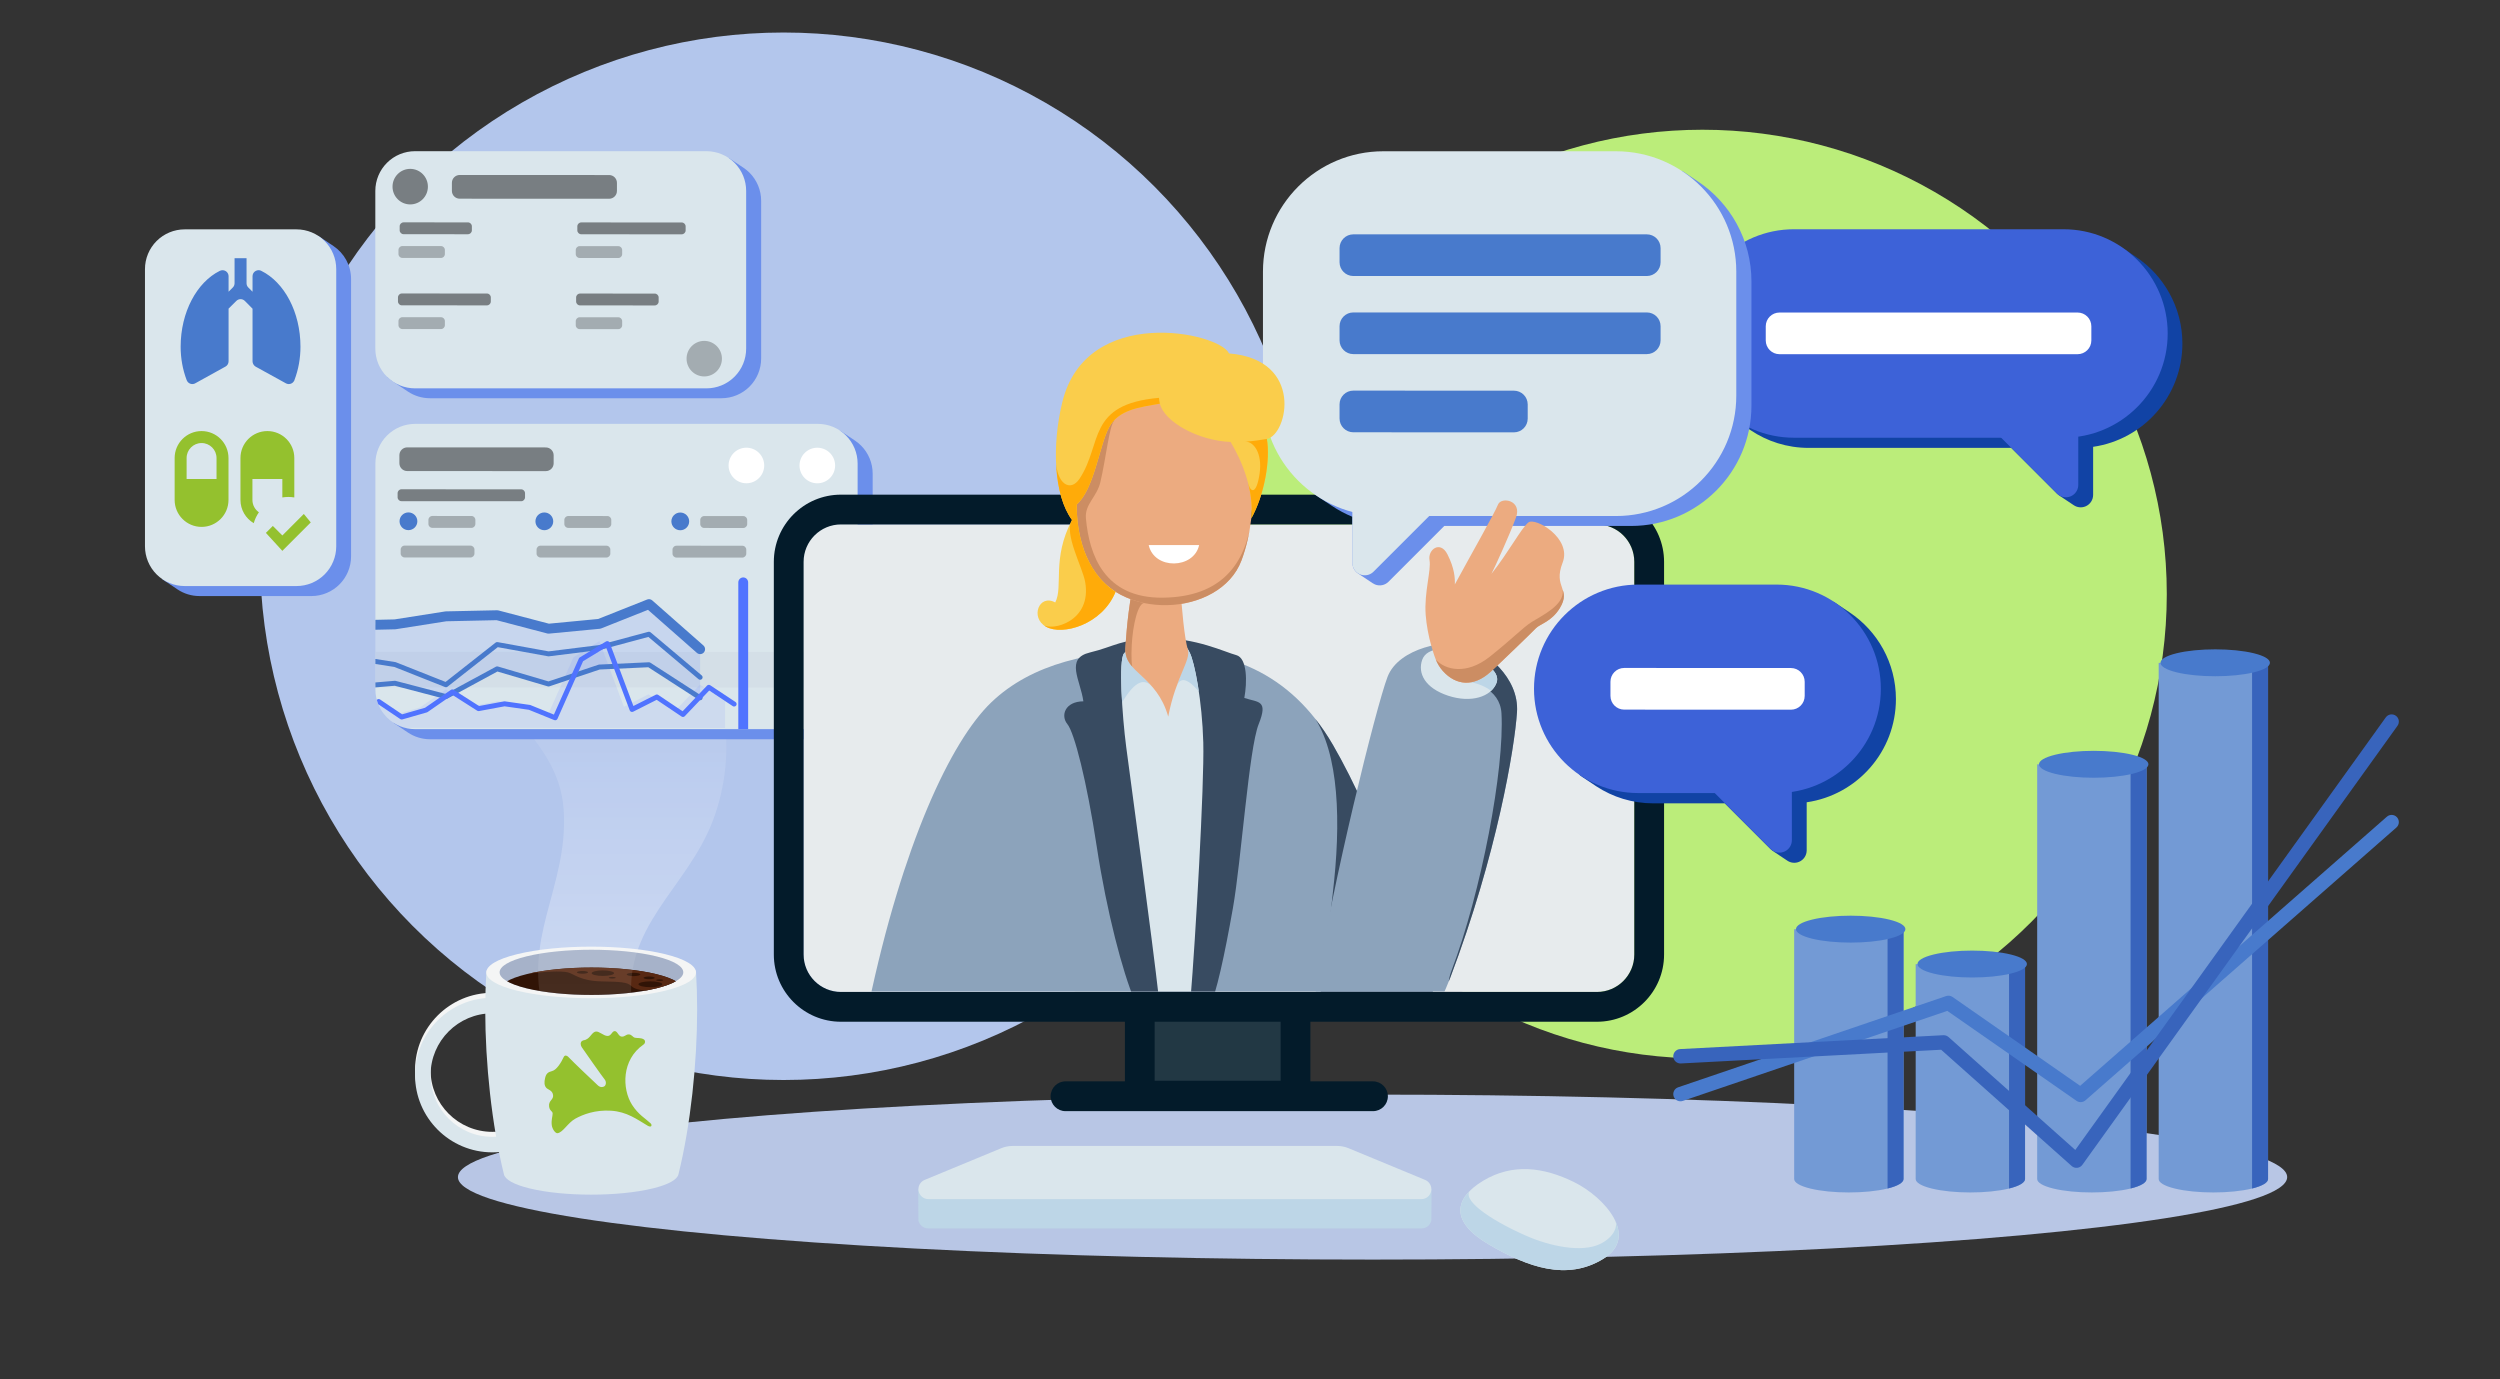 <?xml version="1.0" encoding="UTF-8" standalone="no"?>
<!DOCTYPE svg PUBLIC "-//W3C//DTD SVG 1.1//EN" "http://www.w3.org/Graphics/SVG/1.1/DTD/svg11.dtd">
<svg width="1856px" height="1024px" version="1.1" xmlns="http://www.w3.org/2000/svg" xmlns:xlink="http://www.w3.org/1999/xlink" xml:space="preserve" xmlns:serif="http://www.serif.com/" style="fill-rule:evenodd;clip-rule:evenodd;stroke-linecap:round;stroke-linejoin:round;stroke-miterlimit:1.5;">
    <rect width="100%" height="100%" fill="#333333" stroke="none"/>
    <g id="ArtBoard1" transform="matrix(1.289,0,0,1.138,0,0)">
        <rect x="0" y="0" width="1440" height="900" style="fill:none;"/>
        <g transform="matrix(4.229,0,0,0.432,64.571,687.174)">
            <circle cx="171.66" cy="186.891" r="124.563" style="fill:rgb(184,198,229);"/>
        </g>
        <g transform="matrix(2.421,0,0,2.743,35.724,-149.752)">
            <circle cx="171.66" cy="186.891" r="124.563" style="fill:rgb(179,198,236);"/>
        </g>
        <g transform="matrix(2.147,0,0,2.432,611.972,-66.944)">
            <circle cx="171.66" cy="186.891" r="124.563" style="fill:rgb(187,237,122);"/>
        </g>
        <g id="Coffee-Mug" serif:id="Coffee Mug" transform="matrix(-0.262,0,0,0.535,619.328,343.151)">
            <g id="Steam" transform="matrix(-10.916,0,0,6.055,2441.98,-750.788)">
                <clipPath id="_clip1">
                    <path d="M109.562,211.89C106.22,213.586 107.409,215.689 113.129,217.096C120.351,218.872 132.076,218.872 139.297,217.096C145.439,215.585 146.357,213.272 142.051,211.522L164.678,170.551L171.208,103.307L65.682,111.725L109.562,211.89Z"/>
                </clipPath>
                <g clip-path="url(#_clip1)">
                    <path d="M134.51,220.756C132.186,204.824 145.547,196.957 150.71,183.35C155.972,169.485 154.022,152.181 141.257,140.664C128.492,129.148 91.286,122.1 97.417,142.642C102.048,158.156 119.726,165.393 120.684,181.273C121.641,197.154 111.766,207.215 117.143,223.562C122.52,239.909 136.834,236.689 134.51,220.756Z" style="fill:url(#_Linear2);"/>
                </g>
            </g>
            <g id="Handle" transform="matrix(1,0,0,1,0,6.055)">
                <g id="Back" transform="matrix(-10.916,0,0,6.055,1993.24,-926.053)">
                    <path d="M65.196,245.947C73.786,245.947 80.761,252.922 80.761,261.512C80.761,270.103 73.786,277.077 65.196,277.077C56.605,277.077 49.631,270.103 49.631,261.512C49.631,252.922 56.605,245.947 65.196,245.947ZM65.196,249.077C72.059,249.077 77.631,254.649 77.631,261.512C77.631,268.376 72.059,273.948 65.196,273.948C58.332,273.948 52.76,268.376 52.76,261.512C52.76,254.649 58.332,249.077 65.196,249.077Z" style="fill:rgb(244,245,245);"/>
                </g>
                <g id="Front" transform="matrix(-10.916,0,0,6.055,1993.24,-919.998)">
                    <path d="M65.196,245.947C73.786,245.947 80.761,252.922 80.761,261.512C80.761,270.103 73.786,277.077 65.196,277.077C56.605,277.077 49.631,270.103 49.631,261.512C49.631,252.922 56.605,245.947 65.196,245.947ZM65.196,249.077C72.059,249.077 77.631,254.649 77.631,261.512C77.631,268.376 72.059,273.948 65.196,273.948C58.332,273.948 52.76,268.376 52.76,261.512C52.76,254.649 58.332,249.077 65.196,249.077Z" style="fill:rgb(218,230,236);"/>
                </g>
            </g>
            <g id="Body" transform="matrix(-10.916,0,0,6.055,1993.24,-913.943)">
                <path d="M67.538,281.524C65.075,271.542 63.768,259.106 63.768,248.367C63.768,245.753 63.846,243.157 63.998,240.581C64.112,238.662 106.099,238.662 106.212,240.581C106.365,243.157 106.442,245.753 106.442,248.367C106.442,259.106 105.136,271.542 102.673,281.524C102.43,282.545 100.723,283.55 97.551,284.329C90.682,286.017 79.529,286.017 72.66,284.329C69.488,283.55 67.781,282.545 67.538,281.524Z" style="fill:rgb(218,230,236);"/>
                <clipPath id="_clip3">
                    <path d="M67.538,281.524C65.075,271.542 63.768,259.106 63.768,248.367C63.768,245.753 63.846,243.157 63.998,240.581C64.112,238.662 106.099,238.662 106.212,240.581C106.365,243.157 106.442,245.753 106.442,248.367C106.442,259.106 105.136,271.542 102.673,281.524C102.43,282.545 100.723,283.55 97.551,284.329C90.682,286.017 79.529,286.017 72.66,284.329C69.488,283.55 67.781,282.545 67.538,281.524Z"/>
                </clipPath>
                <g clip-path="url(#_clip3)">
                    <g id="Ginkgo-Leaf" serif:id="Ginkgo Leaf" transform="matrix(0.187,0,0,0.187,86.535,262.919)">
                        <g transform="matrix(1,0,0,1,-76.5,-76)">
                            <path d="M112.828,100.462C119.597,111.15 127.553,115.425 132.778,120.412C134.022,121.6 133.965,122.788 133.49,123.5C133.015,124.212 131.286,123.97 129.69,123.025C118.053,116.137 107.365,107.971 90.265,106.875C73.165,105.779 59.978,110.913 51.79,115.425C43.603,119.937 38.49,130.315 32.553,131.1C30.402,131.384 26.919,126.825 26.378,122.312C25.717,116.807 27.328,112.812 27.328,109.962C27.328,107.112 24.151,107.35 23.528,102.362C22.696,95.713 28.515,95.238 27.803,90.013C27.09,84.787 22.34,84.313 20.44,82.175C18.329,79.8 18.065,76.238 19.253,71.488C20.361,67.056 22.103,65.313 26.853,64.125C31.603,62.938 36.59,54.91 39.203,49.163C40.39,46.55 42.804,47.502 43.953,48.688C51.315,56.288 68.89,72.913 76.015,79.563C78.628,82.001 81.478,81.7 83.14,80.513C84.803,79.325 85.515,75.584 83.14,72.913C81.24,70.775 60.103,40.612 58.678,38.475C57.253,36.338 57.015,33.25 58.915,31.825C60.815,30.4 61.765,31.587 65.09,29.212C68.415,26.837 70.315,22.087 73.878,21.613C77.44,21.138 81.953,26.125 86.228,26.363C90.503,26.6 90.978,21.395 94.065,21.138C97.153,20.88 98.103,26.837 101.665,27.075C105.228,27.313 105.94,24.7 109.265,24.7C112.59,24.7 113.303,27.55 115.915,28.263C118.172,28.878 122.565,28.025 125.653,30.163C127.178,31.218 127.44,34.064 125.178,35.625C101.428,52.013 101.998,83.363 112.828,100.462Z" style="fill:rgb(148,193,46);fill-rule:nonzero;"/>
                        </g>
                    </g>
                </g>
            </g>
            <g id="Top" transform="matrix(4.2,-0.573,4.85,0.662,-299.282,288.391)">
                <ellipse cx="-60.943" cy="333.931" rx="38.8" ry="33.602" style="fill:rgb(244,245,245);"/>
                <clipPath id="_clip4">
                    <ellipse cx="-60.943" cy="333.931" rx="38.8" ry="33.602"/>
                </clipPath>
                <g clip-path="url(#_clip4)">
                    <g id="Inside" transform="matrix(0.876,-3.88578e-16,3.33067e-16,0.876,-7.528,41.248)">
                        <ellipse cx="-60.943" cy="333.931" rx="38.8" ry="33.602" style="fill:rgb(166,178,201);"/>
                        <clipPath id="_clip5">
                            <ellipse cx="-60.943" cy="333.931" rx="38.8" ry="33.602"/>
                        </clipPath>
                        <g clip-path="url(#_clip5)">
                            <g id="Coffee" transform="matrix(1,0,-1.11022e-16,1,-21.624,18.727)">
                                <ellipse cx="-60.943" cy="333.931" rx="38.8" ry="33.602" style="fill:rgb(49,20,6);"/>
                                <clipPath id="_clip6">
                                    <ellipse cx="-60.943" cy="333.931" rx="38.8" ry="33.602"/>
                                </clipPath>
                                <g clip-path="url(#_clip6)">
                                    <g id="Foam" transform="matrix(0.53,0.459,-0.918,0.795,34.919,0.545)">
                                        <path d="M236.044,282.918C215.849,271.259 233.871,262.978 239.755,262.681C245.638,262.384 248.937,259.72 250.176,256.567C252.332,251.085 257.096,250.74 266.665,250.336C279.104,249.812 282.505,240.385 286.068,238.328C289.63,236.271 300.073,237.058 309.224,240.668C339.81,223.009 238.838,218.962 218.643,230.622C198.449,242.281 213.536,295.913 236.044,282.918ZM226.452,257.523C227.68,256.814 229.673,256.814 230.901,257.523C232.128,258.231 232.128,259.382 230.901,260.091C229.673,260.8 227.68,260.8 226.452,260.091C225.224,259.382 225.224,258.231 226.452,257.523ZM234.785,251.38C237.403,249.869 241.654,249.869 244.272,251.38C246.89,252.892 246.89,255.346 244.272,256.857C241.654,258.369 237.403,258.369 234.785,256.857C232.167,255.346 232.167,252.892 234.785,251.38ZM232.907,247.866C233.674,247.424 234.919,247.424 235.686,247.866C236.453,248.309 236.453,249.028 235.686,249.471C234.919,249.914 233.674,249.914 232.907,249.471C232.14,249.028 232.14,248.309 232.907,247.866ZM237.996,244.364C239.224,243.655 241.218,243.655 242.445,244.364C243.673,245.073 243.673,246.223 242.445,246.932C241.218,247.641 239.224,247.641 237.996,246.932C236.769,246.223 236.769,245.073 237.996,244.364ZM261.025,244.33C261.524,244.332 262.022,244.443 262.402,244.662C263.169,245.105 263.169,245.824 262.402,246.267C262.022,246.487 261.524,246.597 261.025,246.599L261.013,246.599C260.51,246.599 260.007,246.488 259.623,246.267C258.857,245.824 258.857,245.105 259.623,244.662C260.007,244.441 260.51,244.33 261.013,244.33L261.025,244.33ZM246.302,239.569C247.8,238.704 250.231,238.704 251.728,239.569C253.226,240.433 253.226,241.837 251.728,242.701C250.231,243.566 247.8,243.566 246.302,242.701C244.805,241.837 244.805,240.433 246.302,239.569ZM261.842,236.862C264.309,235.438 268.316,235.438 270.783,236.862C273.25,238.287 273.25,240.6 270.783,242.024C268.316,243.449 264.309,243.449 261.842,242.024C259.375,240.6 259.375,238.287 261.842,236.862ZM275.572,237.059C276.8,236.35 278.793,236.35 280.021,237.059C281.249,237.768 281.249,238.919 280.021,239.627C278.793,240.336 276.8,240.336 275.572,239.627C274.345,238.919 274.345,237.768 275.572,237.059Z" style="fill:rgb(88,40,18);"/>
                                    </g>
                                </g>
                            </g>
                        </g>
                    </g>
                </g>
            </g>
            <g id="Steam1" serif:id="Steam" transform="matrix(-10.916,0,0,6.055,2441.98,-750.788)">
                <clipPath id="_clip7">
                    <path d="M109.562,211.89C106.22,213.586 107.409,215.689 113.129,217.096C120.351,218.872 132.076,218.872 139.297,217.096C145.439,215.585 146.357,213.272 142.051,211.522L164.678,170.551L171.208,103.307L65.682,111.725L109.562,211.89Z"/>
                </clipPath>
                <g clip-path="url(#_clip7)">
                    <path d="M134.51,220.756C132.186,204.824 145.547,196.957 150.71,183.35C155.972,169.485 154.022,152.181 141.257,140.664C128.492,129.148 91.286,122.1 97.417,142.642C102.048,158.156 119.726,165.393 120.684,181.273C121.641,197.154 111.766,207.215 117.143,223.562C122.52,239.909 136.834,236.689 134.51,220.756Z" style="fill:url(#_Linear8);"/>
                </g>
            </g>
        </g>
        <g id="Keyboard" transform="matrix(1,0,0,0.993,-22.864,-3.238)">
            <g id="Side" transform="matrix(2.858,0,0,3.26,0,0)">
                <path d="M193.046,240.659C193.044,239.861 296.488,239.861 296.486,240.659C296.486,240.786 296.474,246.812 296.448,246.943C296.262,247.879 295.44,248.553 294.486,248.553L195.046,248.553C194.092,248.553 193.271,247.879 193.085,246.943C193.059,246.812 193.047,240.786 193.046,240.659Z" style="fill:rgb(189,214,231);"/>
            </g>
            <g id="Top1" serif:id="Top" transform="matrix(2.858,0,0,3.26,0,0)">
                <path d="M295.21,238.789C296.095,239.156 296.599,240.097 296.412,241.037C296.225,241.977 295.4,242.654 294.441,242.654C271.885,242.654 217.648,242.654 195.091,242.654C194.133,242.654 193.308,241.977 193.121,241.037C192.934,240.097 193.437,239.156 194.323,238.789C200.187,236.362 207.126,233.49 209.774,232.393C210.502,232.092 211.281,231.937 212.069,231.937L277.464,231.937C278.251,231.937 279.031,232.092 279.758,232.393C282.407,233.49 289.345,236.362 295.21,238.789Z" style="fill:rgb(218,230,236);"/>
            </g>
        </g>
        <g id="Mouse" transform="matrix(2.858,0,0,3.238,-40.012,6.475)">
            <path d="M314.021,248.717C321.866,253.315 329.751,256.123 337.086,251.632C344.421,247.141 337.351,239.179 331.196,236.157C325.041,233.134 318.803,232.335 312.894,235.887C306.985,239.44 306.176,244.12 314.021,248.717Z" style="fill:rgb(218,230,236);"/>
            <clipPath id="_clip9">
                <path d="M314.021,248.717C321.866,253.315 329.751,256.123 337.086,251.632C344.421,247.141 337.351,239.179 331.196,236.157C325.041,233.134 318.803,232.335 312.894,235.887C306.985,239.44 306.176,244.12 314.021,248.717Z"/>
            </clipPath>
            <g clip-path="url(#_clip9)">
                <path id="Shadow" d="M310.372,237.76C308.366,239.584 313.947,243.615 321.495,246.948C326.466,249.143 332.742,250.378 336.386,248.66C339.308,247.282 340.039,245.014 339.509,243.948C337.08,239.066 365.797,270.243 323.76,260.773C281.722,251.304 314.392,234.105 310.372,237.76Z" style="fill:rgb(189,214,231);"/>
            </g>
        </g>
        <g id="Widgets" transform="matrix(1,0,0,0.993,5.716,-66.57)">
            <g id="Widget" transform="matrix(2.301,0,0,2.625,-1010.64,-360.575)">
                <g id="Sides" transform="matrix(1.242,0,0,1.242,431.693,131.269)">
                    <path d="M83.312,171.109C83.811,171.439 85.849,172.8 86.283,173.089C87.588,173.96 89.132,174.435 90.724,174.435C108.004,174.435 154.649,174.435 171.93,174.435C174.051,174.435 176.086,173.592 177.586,172.092C179.087,170.592 179.93,168.557 179.93,166.435C179.93,154.639 179.93,132.705 179.93,120.908C179.93,118.786 179.087,116.752 177.586,115.251C177.221,114.886 176.824,114.56 176.402,114.275C175.886,113.927 173.824,112.56 173.402,112.275C172.09,111.391 82.868,170.815 83.312,171.109Z" style="fill:rgb(107,143,235);"/>
                </g>
                <g id="Front1" serif:id="Front" transform="matrix(7.299,0,7.96195e-32,1.928,257.283,154.205)">
                    <path d="M53.996,64.692C53.996,63.324 53.853,62.012 53.597,61.045C53.342,60.078 52.995,59.534 52.634,59.534L38.821,59.534C38.46,59.534 38.113,60.078 37.858,61.045C37.602,62.012 37.459,63.324 37.459,64.692L37.459,94.002C37.459,95.37 37.602,96.682 37.858,97.649C38.113,98.617 38.46,99.16 38.821,99.16L52.634,99.16C52.995,99.16 53.342,98.617 53.597,97.649C53.853,96.682 53.996,95.37 53.996,94.002L53.996,64.692Z" style="fill:rgb(218,230,236);"/>
                    <clipPath id="_clip10">
                        <path d="M53.996,64.692C53.996,63.324 53.853,62.012 53.597,61.045C53.342,60.078 52.995,59.534 52.634,59.534L38.821,59.534C38.46,59.534 38.113,60.078 37.858,61.045C37.602,62.012 37.459,63.324 37.459,64.692L37.459,94.002C37.459,95.37 37.602,96.682 37.858,97.649C38.113,98.617 38.46,99.16 38.821,99.16L52.634,99.16C52.995,99.16 53.342,98.617 53.597,97.649C53.853,96.682 53.996,95.37 53.996,94.002L53.996,64.692Z"/>
                    </clipPath>
                    <g clip-path="url(#_clip10)">
                        <g id="Icon" transform="matrix(0.096,0,-1.92007e-17,0.363,42.045,28.715)">
                            <circle cx="84.758" cy="99.778" r="6.361" style="fill:white;"/>
                        </g>
                        <g id="Icon1" serif:id="Icon" transform="matrix(0.096,0,-1.92007e-17,0.363,44.477,28.719)">
                            <circle cx="84.758" cy="99.778" r="6.361" style="fill:white;"/>
                        </g>
                        <g id="Text" transform="matrix(0.023,3.46387e-05,-1.26587e-17,0.239,35.307,40.221)">
                            <path d="M359.341,97.798C359.341,95.455 354.094,93.552 347.633,93.552L141.051,93.552C134.589,93.552 129.343,95.455 129.343,97.798L129.343,102.172C129.343,104.515 134.589,106.417 141.051,106.417L347.633,106.417C354.094,106.417 359.341,104.515 359.341,102.172L359.341,97.798Z" style="fill-opacity:0.45;"/>
                        </g>
                        <g id="Text1" serif:id="Text" transform="matrix(0.019,2.93097e-05,-6.32937e-18,0.12,35.763,56.794)">
                            <path d="M359.341,97.798C359.341,95.455 356.241,93.552 352.422,93.552L136.261,93.552C132.443,93.552 129.343,95.455 129.343,97.798L129.343,102.172C129.343,104.515 132.443,106.417 136.261,106.417L352.422,106.417C356.241,106.417 359.341,104.515 359.341,102.172L359.341,97.798Z" style="fill-opacity:0.45;"/>
                        </g>
                        <g id="Icon2" serif:id="Icon" transform="matrix(0.048,7.22541e-05,-9.60036e-18,0.181,34.524,54.112)">
                            <circle cx="84.758" cy="99.778" r="6.361" style="fill:rgb(72,122,204);"/>
                        </g>
                        <g id="Text2" serif:id="Text" transform="matrix(0.007,1.06581e-05,-6.32937e-18,0.12,38.372,60.26)">
                            <path d="M359.341,97.798C359.341,95.455 350.816,93.552 340.315,93.552L148.368,93.552C137.868,93.552 129.343,95.455 129.343,97.798L129.343,102.172C129.343,104.515 137.868,106.417 148.368,106.417L340.315,106.417C350.816,106.417 359.341,104.515 359.341,102.172L359.341,97.798Z" style="fill-opacity:0.25;"/>
                        </g>
                        <g id="Text3" serif:id="Text" transform="matrix(0.011,1.59871e-05,-6.32937e-18,0.12,36.903,64.104)">
                            <path d="M359.341,97.798C359.341,95.455 353.657,93.552 346.657,93.552L142.026,93.552C135.026,93.552 129.343,95.455 129.343,97.798L129.343,102.172C129.343,104.515 135.026,106.417 142.026,106.417L346.657,106.417C353.657,106.417 359.341,104.515 359.341,102.172L359.341,97.798Z" style="fill-opacity:0.25;"/>
                        </g>
                        <g id="Icon3" serif:id="Icon" transform="matrix(0.048,7.22541e-05,-9.60036e-18,0.181,39.184,54.119)">
                            <circle cx="84.758" cy="99.778" r="6.361" style="fill:rgb(72,122,204);"/>
                        </g>
                        <g id="Text4" serif:id="Text" transform="matrix(0.007,1.06581e-05,-6.32937e-18,0.12,43.033,60.267)">
                            <path d="M359.341,97.798C359.341,95.455 350.816,93.552 340.315,93.552L148.368,93.552C137.868,93.552 129.343,95.455 129.343,97.798L129.343,102.172C129.343,104.515 137.868,106.417 148.368,106.417L340.315,106.417C350.816,106.417 359.341,104.515 359.341,102.172L359.341,97.798Z" style="fill-opacity:0.25;"/>
                        </g>
                        <g id="Text5" serif:id="Text" transform="matrix(0.011,1.59871e-05,-6.32937e-18,0.12,41.563,64.111)">
                            <path d="M359.341,97.798C359.341,95.455 353.657,93.552 346.657,93.552L142.026,93.552C135.026,93.552 129.343,95.455 129.343,97.798L129.343,102.172C129.343,104.515 135.026,106.417 142.026,106.417L346.657,106.417C353.657,106.417 359.341,104.515 359.341,102.172L359.341,97.798Z" style="fill-opacity:0.25;"/>
                        </g>
                        <g id="Icon4" serif:id="Icon" transform="matrix(0.048,7.22541e-05,-9.60036e-18,0.181,43.846,54.126)">
                            <circle cx="84.758" cy="99.778" r="6.361" style="fill:rgb(72,122,204);"/>
                        </g>
                        <g id="Text6" serif:id="Text" transform="matrix(0.007,1.06581e-05,-6.32937e-18,0.12,47.694,60.274)">
                            <path d="M359.341,97.798C359.341,95.455 350.816,93.552 340.315,93.552L148.368,93.552C137.868,93.552 129.343,95.455 129.343,97.798L129.343,102.172C129.343,104.515 137.868,106.417 148.368,106.417L340.315,106.417C350.816,106.417 359.341,104.515 359.341,102.172L359.341,97.798Z" style="fill-opacity:0.25;"/>
                        </g>
                        <g id="Text7" serif:id="Text" transform="matrix(0.011,1.59871e-05,-6.32937e-18,0.12,46.225,64.118)">
                            <path d="M359.341,97.798C359.341,95.455 353.657,93.552 346.657,93.552L142.026,93.552C135.026,93.552 129.343,95.455 129.343,97.798L129.343,102.172C129.343,104.515 135.026,106.417 142.026,106.417L346.657,106.417C353.657,106.417 359.341,104.515 359.341,102.172L359.341,97.798Z" style="fill-opacity:0.25;"/>
                        </g>
                        <g transform="matrix(0.04,6.08927e-05,-1.10243e-17,0.201,23.838,3.268)">
                            <rect x="338.198" y="426.992" width="410.601" height="23.008" style="fill:rgb(200,209,221);fill-opacity:0.33;"/>
                        </g>
                        <g transform="matrix(0.032,4.87744e-05,-1.05679e-17,0.192,27.168,7.583)">
                            <path d="M319,406.375L342.568,406.03L397.235,400.592L452.055,399.825L507.139,408.923L561.542,405.637L614.781,392.279L669.62,422.729L669.62,455.548L614.781,433.213L561.542,434.784L507.139,446.27L452.055,436.03L397.235,454.802L342.568,445.804L319,447.078L319,406.375Z" style="fill:rgb(29,75,255);fill-opacity:0.1;"/>
                        </g>
                        <g transform="matrix(0.032,4.87744e-05,-1.05679e-17,0.192,27.168,7.583)">
                            <path d="M696.294,476L319,476L319,456.549L343.407,466.992L369.378,462.236L397.133,450L425.014,461.265L452.558,457.99L479.129,460.387L506.358,467.393L533.89,428.214L561.658,417.291L587.926,461.727L614.233,453.263L641.979,465.068L669.429,446.723L696.294,458L696.294,476Z" style="fill:rgb(80,115,255);fill-opacity:0.1;"/>
                        </g>
                        <g transform="matrix(0.032,4.87744e-05,-1.05679e-17,0.192,27.168,7.583)">
                            <path d="M319.119,409.723L342.688,409.378C342.92,409.374 343.152,409.361 343.382,409.338L397.701,403.935C397.701,403.935 451.435,403.183 451.435,403.183C451.435,403.183 505.81,412.164 505.81,412.164C506.405,412.262 507.024,412.294 507.636,412.257L562.039,408.971C562.533,408.941 563.017,408.867 563.478,408.751L613.727,396.143C613.727,396.143 666.147,425.251 666.147,425.251C668.338,426.467 671.673,426.325 673.589,424.933C675.506,423.542 675.283,421.424 673.092,420.208L618.253,389.757C616.768,388.932 614.68,388.703 612.844,389.164L560.3,402.348C560.301,402.348 507.568,405.533 507.568,405.533C507.568,405.533 453.384,396.584 453.384,396.584C452.913,396.506 452.427,396.47 451.941,396.477L397.121,397.243C396.886,397.247 396.652,397.26 396.421,397.283L342.099,402.687C342.099,402.687 318.881,403.027 318.881,403.027C315.971,403.069 313.662,404.604 313.728,406.452C313.793,408.3 316.209,409.765 319.119,409.723Z" style="fill:rgb(72,122,204);"/>
                        </g>
                        <g transform="matrix(0.032,4.87744e-05,-1.05679e-17,0.192,27.168,10.66)">
                            <path d="M318.595,416.51L341.874,418.802C341.874,418.802 396.269,432.392 396.269,432.392C397.138,432.609 398.123,432.518 398.858,432.153L452.748,405.403C452.748,405.403 506.671,411.571 506.671,411.571C506.932,411.601 507.199,411.605 507.463,411.585L561.865,407.298C561.986,407.289 562.105,407.274 562.222,407.254L614.138,398.437C614.138,398.437 667.927,427.014 667.927,427.014C669.043,427.606 670.708,427.512 671.642,426.803C672.576,426.094 672.428,425.038 671.312,424.445L616.473,395.31C615.815,394.96 614.93,394.836 614.1,394.977L561.037,403.989C561.037,403.989 507.213,408.23 507.213,408.23C507.213,408.23 452.523,401.975 452.523,401.975C451.784,401.89 451.023,402.01 450.431,402.303L396.799,428.925C396.799,428.925 343.534,415.618 343.534,415.618C343.354,415.573 343.165,415.54 342.973,415.521L319.405,413.201C317.967,413.059 316.618,413.686 316.394,414.599C316.171,415.512 317.157,416.369 318.595,416.51Z" style="fill:rgb(72,122,204);"/>
                        </g>
                        <g transform="matrix(0.032,4.87744e-05,-1.05679e-17,0.192,27.168,13.895)">
                            <path d="M319.223,415.928L342.342,414.678C342.342,414.678 396.572,423.604 396.572,423.604C397.216,423.71 397.9,423.658 398.486,423.457L452.352,405.012C452.352,405.012 506.397,415.059 506.397,415.059C506.912,415.154 507.461,415.148 507.97,415.04L562.027,403.627C562.027,403.627 614.063,402.092 614.063,402.092C614.063,402.092 668.196,424.139 668.196,424.139C669.42,424.638 671.053,424.411 671.839,423.633C672.625,422.855 672.269,421.818 671.044,421.319L616.205,398.985C615.745,398.798 615.205,398.706 614.659,398.722L561.42,400.292C561.179,400.299 560.94,400.328 560.711,400.376L507.09,411.697C507.09,411.697 452.797,401.604 452.797,401.604C452.131,401.481 451.415,401.529 450.804,401.738L396.895,420.198C396.896,420.198 343.231,411.364 343.231,411.364C342.942,411.317 342.643,411.301 342.346,411.317L318.777,412.591C317.327,412.669 316.25,413.48 316.372,414.401C316.495,415.322 317.772,416.006 319.223,415.928Z" style="fill:rgb(72,122,204);"/>
                        </g>
                        <g transform="matrix(0.158,-0.299,2.73129e-33,0.519,-42.455,131.983)">
                            <path d="M506.202,221.994L511.192,228.748C511.324,228.927 511.489,229.052 511.643,229.089L516.953,230.392C517.01,230.405 517.063,230.407 517.111,230.396L522.492,229.201C522.492,229.201 527.89,236.273 527.89,236.273C528.006,236.424 528.144,236.536 528.279,236.584L533.823,238.59C533.823,238.59 539.103,242.502 539.103,242.502C539.103,242.502 544.61,248.25 544.61,248.25C544.879,248.532 545.187,248.566 545.305,248.328L550.866,237.124C550.866,237.124 555.844,236.503 555.844,236.503C555.843,236.503 560.986,255.247 560.986,255.247C561.039,255.443 561.152,255.639 561.295,255.786C561.437,255.932 561.597,256.015 561.734,256.015L566.831,255.983C566.831,255.983 572.242,263.282 572.242,263.282C572.461,263.577 572.753,263.708 572.933,263.593L578.235,260.228C578.235,260.228 583.351,267.077 583.351,267.077C583.599,267.409 583.934,267.524 584.098,267.333C584.262,267.142 584.194,266.717 583.946,266.385L578.453,259.031C578.235,258.739 577.945,258.61 577.764,258.724L572.465,262.088C572.465,262.088 567.17,254.944 567.17,254.944C567.008,254.726 566.8,254.591 566.626,254.592L561.784,254.622C561.784,254.622 556.624,235.814 556.624,235.814C556.568,235.609 556.447,235.404 556.295,235.256C556.143,235.108 555.976,235.032 555.839,235.049L550.161,235.758C550.068,235.769 549.994,235.824 549.949,235.913L544.531,246.828C544.531,246.828 539.447,241.521 539.447,241.521C539.407,241.479 539.364,241.441 539.321,241.409L533.888,237.383C533.83,237.34 533.77,237.307 533.713,237.286L528.29,235.325C528.29,235.325 522.768,228.091 522.768,228.091C522.585,227.851 522.35,227.721 522.171,227.761L516.569,229.005C516.569,229.005 511.586,227.783 511.586,227.783C511.586,227.783 506.804,221.312 506.804,221.312C506.558,220.978 506.222,220.86 506.056,221.048C505.89,221.236 505.955,221.66 506.202,221.994Z" style="fill:rgb(80,115,255);"/>
                        </g>
                        <g transform="matrix(0.032,4.87744e-05,-3.22071e-18,0.059,42.145,52.891)">
                            <path d="M253.031,789.32L253.031,461.198C253.031,455.133 250.668,450.211 247.757,450.213C244.847,450.216 242.483,455.142 242.483,461.206L242.483,789.329C242.483,795.394 244.847,800.316 247.757,800.313C250.668,800.311 253.031,795.385 253.031,789.32Z" style="fill:rgb(80,115,255);"/>
                        </g>
                    </g>
                </g>
            </g>
            <g id="Widget1" serif:id="Widget" transform="matrix(2.301,0,0,2.625,-1299.58,-143.661)">
                <g id="Sides1" serif:id="Sides" transform="matrix(1.242,0,0,1.242,557.241,48.648)">
                    <path d="M83.354,102.406C83.841,102.724 85.87,104.086 86.314,104.38C87.614,105.239 89.146,105.707 90.727,105.707C105.095,105.707 135.107,105.707 149.474,105.707C151.596,105.707 153.631,104.864 155.131,103.364C156.631,101.863 157.474,99.828 157.474,97.707C157.474,88.876 157.474,74.747 157.474,65.916C157.474,63.795 156.631,61.76 155.131,60.259C154.76,59.888 154.355,59.557 153.925,59.269C153.415,58.927 151.407,57.599 151.007,57.324C149.683,56.414 80.57,99.863 82.07,101.364C82.464,101.757 82.895,102.106 83.354,102.406Z" style="fill:rgb(107,143,235);"/>
                </g>
                <g id="Front2" serif:id="Front" transform="matrix(5.613,-5.38565e-19,2.44911e-31,1.498,445.992,28.922)">
                    <path d="M53.996,66.175C53.996,64.413 53.81,62.724 53.477,61.479C53.145,60.234 52.694,59.534 52.224,59.534L39.231,59.534C38.761,59.534 38.31,60.234 37.978,61.479C37.646,62.724 37.459,64.413 37.459,66.175L37.459,92.52C37.459,94.281 37.646,95.97 37.978,97.215C38.31,98.46 38.761,99.16 39.231,99.16L52.224,99.16C52.694,99.16 53.145,98.46 53.477,97.215C53.81,95.97 53.996,94.281 53.996,92.52L53.996,66.175Z" style="fill:rgb(218,230,236);"/>
                    <clipPath id="_clip11">
                        <path d="M53.996,66.175C53.996,64.413 53.81,62.724 53.477,61.479C53.145,60.234 52.694,59.534 52.224,59.534L39.231,59.534C38.761,59.534 38.31,60.234 37.978,61.479C37.646,62.724 37.459,64.413 37.459,66.175L37.459,92.52C37.459,94.281 37.646,95.97 37.978,97.215C38.31,98.46 38.761,99.16 39.231,99.16L52.224,99.16C52.694,99.16 53.145,98.46 53.477,97.215C53.81,95.97 53.996,94.281 53.996,92.52L53.996,66.175Z"/>
                    </clipPath>
                    <g clip-path="url(#_clip11)">
                        <g id="Icon5" serif:id="Icon" transform="matrix(0.124,0,-2.49683e-17,0.467,28.505,18.862)">
                            <circle cx="84.758" cy="99.778" r="6.361" style="fill-opacity:0.45;"/>
                        </g>
                        <g id="Text8" serif:id="Text" transform="matrix(0.032,4.80255e-05,-1.64612e-17,0.308,36.735,34.689)">
                            <path d="M359.341,97.798C359.341,95.455 354.469,93.552 348.469,93.552L140.214,93.552C134.214,93.552 129.343,95.455 129.343,97.798L129.343,102.172C129.343,104.515 134.214,106.417 140.214,106.417L348.469,106.417C354.469,106.417 359.341,104.515 359.341,102.172L359.341,97.798Z" style="fill-opacity:0.45;"/>
                        </g>
                        <g id="Text9" serif:id="Text" transform="matrix(0.014,2.05823e-05,-8.23061e-18,0.154,36.734,57.015)">
                            <path d="M359.341,97.798C359.341,95.455 353.657,93.552 346.657,93.552L142.026,93.552C135.026,93.552 129.343,95.455 129.343,97.798L129.343,102.172C129.343,104.515 135.026,106.417 142.026,106.417L346.657,106.417C353.657,106.417 359.341,104.515 359.341,102.172L359.341,97.798Z" style="fill-opacity:0.45;"/>
                        </g>
                        <g id="Text10" serif:id="Text" transform="matrix(0.009,1.37216e-05,-8.23061e-18,0.154,37.327,60.977)">
                            <path d="M359.341,97.798C359.341,95.455 350.816,93.552 340.315,93.552L148.368,93.552C137.868,93.552 129.343,95.455 129.343,97.798L129.343,102.172C129.343,104.515 137.868,106.417 148.368,106.417L340.315,106.417C350.816,106.417 359.341,104.515 359.341,102.172L359.341,97.798Z" style="fill-opacity:0.25;"/>
                        </g>
                        <g id="Text11" serif:id="Text" transform="matrix(0.021,3.08735e-05,-8.23061e-18,0.154,43.751,57.025)">
                            <path d="M359.341,97.798C359.341,95.455 355.552,93.552 350.885,93.552L137.798,93.552C133.132,93.552 129.343,95.455 129.343,97.798L129.343,102.172C129.343,104.515 133.132,106.417 137.798,106.417L350.885,106.417C355.552,106.417 359.341,104.515 359.341,102.172L359.341,97.798Z" style="fill-opacity:0.45;"/>
                        </g>
                        <g id="Text12" serif:id="Text" transform="matrix(0.009,1.37216e-05,-8.23061e-18,0.154,45.233,60.989)">
                            <path d="M359.341,97.798C359.341,95.455 350.816,93.552 340.315,93.552L148.368,93.552C137.868,93.552 129.343,95.455 129.343,97.798L129.343,102.172C129.343,104.515 137.868,106.417 148.368,106.417L340.315,106.417C350.816,106.417 359.341,104.515 359.341,102.172L359.341,97.798Z" style="fill-opacity:0.25;"/>
                        </g>
                        <g id="Text13" serif:id="Text" transform="matrix(0.009,1.37216e-05,-8.23061e-18,0.154,45.233,72.873)">
                            <path d="M359.341,97.798C359.341,95.455 350.816,93.552 340.315,93.552L148.368,93.552C137.868,93.552 129.343,95.455 129.343,97.798L129.343,102.172C129.343,104.515 137.868,106.417 148.368,106.417L340.315,106.417C350.816,106.417 359.341,104.515 359.341,102.172L359.341,97.798Z" style="fill-opacity:0.25;"/>
                        </g>
                        <g id="Text14" serif:id="Text" transform="matrix(0.018,2.74431e-05,-8.23061e-18,0.154,36.141,68.898)">
                            <path d="M359.341,97.798C359.341,95.455 355.078,93.552 349.828,93.552L138.855,93.552C133.605,93.552 129.343,95.455 129.343,97.798L129.343,102.172C129.343,104.515 133.605,106.417 138.855,106.417L349.828,106.417C355.078,106.417 359.341,104.515 359.341,102.172L359.341,97.798Z" style="fill-opacity:0.45;"/>
                        </g>
                        <g id="Text15" serif:id="Text" transform="matrix(0.009,1.37216e-05,-8.23061e-18,0.154,37.327,72.861)">
                            <path d="M359.341,97.798C359.341,95.455 350.816,93.552 340.315,93.552L148.368,93.552C137.868,93.552 129.343,95.455 129.343,97.798L129.343,102.172C129.343,104.515 137.868,106.417 148.368,106.417L340.315,106.417C350.816,106.417 359.341,104.515 359.341,102.172L359.341,97.798Z" style="fill-opacity:0.25;"/>
                        </g>
                        <g id="Text16" serif:id="Text" transform="matrix(0.016,2.40127e-05,-8.23061e-18,0.154,44.344,68.91)">
                            <path d="M359.341,97.798C359.341,95.455 354.469,93.552 348.469,93.552L140.214,93.552C134.214,93.552 129.343,95.455 129.343,97.798L129.343,102.172C129.343,104.515 134.214,106.417 140.214,106.417L348.469,106.417C354.469,106.417 359.341,104.515 359.341,102.172L359.341,97.798Z" style="fill-opacity:0.45;"/>
                        </g>
                        <g id="Icon6" serif:id="Icon" transform="matrix(0.124,0,-2.49683e-17,0.467,41.617,47.602)">
                            <circle cx="84.758" cy="99.778" r="6.361" style="fill-opacity:0.25;"/>
                        </g>
                    </g>
                </g>
            </g>
            <g id="Widget2" serif:id="Widget" transform="matrix(2.301,0,0,2.625,-1293.86,-16.931)">
                <g id="Sides2" serif:id="Sides" transform="matrix(1.242,0,0,1.242,557.241,19.953)">
                    <path d="M34.868,126.474C35.364,126.803 37.357,128.136 37.871,128.476C39.136,129.314 40.652,129.802 42.283,129.802C48.89,129.802 58.222,129.802 64.829,129.802C69.247,129.802 72.829,126.22 72.829,121.802C72.829,106.961 72.829,80.757 72.829,65.916C72.829,63.15 71.425,60.712 69.291,59.276C68.782,58.933 66.779,57.603 66.28,57.268C65.007,56.414 32.707,125.042 34.868,126.474Z" style="fill:rgb(107,143,235);"/>
                </g>
                <g id="Front3" serif:id="Front" transform="matrix(2.895,0,0,2.423,487.663,-54.859)">
                    <path d="M53.996,63.639C53.996,62.55 53.634,61.506 52.99,60.736C52.346,59.967 51.472,59.534 50.56,59.534L40.895,59.534C39.984,59.534 39.11,59.967 38.465,60.736C37.821,61.506 37.459,62.55 37.459,63.639L37.459,92.273C37.459,93.361 37.821,94.405 38.465,95.175C39.11,95.945 39.984,96.377 40.895,96.377L50.56,96.377C51.472,96.377 52.346,95.945 52.99,95.175C53.634,94.405 53.996,93.361 53.996,92.273L53.996,63.639Z" style="fill:rgb(218,230,236);"/>
                    <clipPath id="_clip12">
                        <path d="M53.996,63.639C53.996,62.55 53.634,61.506 52.99,60.736C52.346,59.967 51.472,59.534 50.56,59.534L40.895,59.534C39.984,59.534 39.11,59.967 38.465,60.736C37.821,61.506 37.459,62.55 37.459,63.639L37.459,92.273C37.459,93.361 37.821,94.405 38.465,95.175C39.11,95.945 39.984,96.377 40.895,96.377L50.56,96.377C51.472,96.377 52.346,95.945 52.99,95.175C53.634,94.405 53.996,93.361 53.996,92.273L53.996,63.639Z"/>
                    </clipPath>
                    <g clip-path="url(#_clip12)">
                        <g id="Icon---pills-check-" serif:id="Icon / pills-check*" transform="matrix(0.097,-2.08167e-17,0,0.116,39.507,79.131)">
                            <rect x="0" y="-0" width="128" height="128" style="fill:rgb(148,193,46);fill-opacity:0;"/>
                            <path d="M126.665,92.001L101.332,117.334L86.665,101.334L92.852,95.147L101.332,103.627L120.479,84.481L126.665,92.001ZM53.332,34.667C53.332,21.412 42.587,10.667 29.332,10.667C16.077,10.667 5.332,21.412 5.332,34.667L5.332,72C5.332,85.255 16.077,96 29.332,96C42.587,96 53.332,85.255 53.332,72L53.332,34.667ZM75.844,92.699C68.756,88.528 63.999,80.819 63.999,72L63.999,34.667C63.999,21.412 74.744,10.667 87.999,10.667C101.254,10.667 111.999,21.412 111.999,34.667L111.999,69.776C110.264,69.485 108.483,69.333 106.665,69.333C104.848,69.333 103.066,69.485 101.332,69.776L101.332,53.333L74.665,53.333L74.665,72C74.665,76.559 76.953,80.583 80.443,82.988C78.398,85.905 76.828,89.18 75.844,92.699ZM29.332,21.333C36.696,21.333 42.665,27.303 42.665,34.667L42.665,53.333L15.999,53.333L15.999,34.667C15.999,27.303 21.968,21.333 29.332,21.333Z" style="fill:rgb(148,193,46);"/>
                        </g>
                        <g id="Icon---lungs" serif:id="Icon / lungs" transform="matrix(0.518,0,0,0.619,39.507,61.897)">
                            <rect x="0" y="0" width="24" height="24" style="fill:white;fill-opacity:0;"/>
                            <path d="M15.47,3.11C15,2.85 14.37,3.05 14.11,3.54C14.04,3.68 14,3.84 14,4L14,6.59L13.29,5.88C13.1,5.69 13,5.44 13,5.18L13,1L11,1L11,5.17C11,5.44 10.9,5.69 10.71,5.88L10,6.59L10,4C10,3.44 9.54,3 9,3C8.83,3 8.67,3.04 8.53,3.11C4.72,5 2,9.97 2,15.77C2,17.67 2.33,19.55 3,21.32C3.19,21.85 3.76,22.13 4.29,21.94C4.34,21.92 4.39,21.9 4.44,21.87L9.5,19.07C9.81,18.9 10,18.56 10,18.19L10,9.41L11.3,8.12C11.69,7.73 12.32,7.73 12.71,8.12L14,9.42L14,18.2C14,18.56 14.21,18.9 14.5,19.08L19.58,21.88C20.07,22.14 20.68,21.96 20.94,21.46C20.96,21.42 21,21.37 21,21.32C21.67,19.55 22,17.67 22,15.77C22,9.97 19.29,5 15.47,3.11Z" style="fill:rgb(72,122,204);fill-rule:nonzero;"/>
                        </g>
                    </g>
                </g>
            </g>
        </g>
        <g id="Charts" transform="matrix(2.858,0,0,3.238,-1697.44,-380.4)">
            <g id="Bar-Chart" serif:id="Bar Chart" transform="matrix(1,0,0,1,25.439,-15.875)">
                <g id="Bar" transform="matrix(1,0,0,0.426,-73.458,214.497)">
                    <path id="Side1" serif:id="Side" d="M1003.51,367.129L1003.51,367.129L1003.51,248.984L1025.55,248.984L1025.55,367.129L1025.55,367.129C1025.55,368.758 1024.48,370.387 1022.33,371.629C1018.02,374.113 1011.04,374.113 1006.74,371.629C1004.59,370.387 1003.51,368.758 1003.51,367.129Z" style="fill:rgb(115,154,213);"/>
                    <clipPath id="_clip13">
                        <path id="Side2" serif:id="Side" d="M1003.51,367.129L1003.51,367.129L1003.51,248.984L1025.55,248.984L1025.55,367.129L1025.55,367.129C1025.55,368.758 1024.48,370.387 1022.33,371.629C1018.02,374.113 1011.04,374.113 1006.74,371.629C1004.59,370.387 1003.51,368.758 1003.51,367.129Z"/>
                    </clipPath>
                    <g clip-path="url(#_clip13)">
                        <rect x="1022.33" y="146.201" width="6.741" height="226.429" style="fill:rgb(56,100,188);"/>
                    </g>
                    <g id="Top2" serif:id="Top" transform="matrix(0.864,-0.499,0.998,0.576,-2.546,12.761)">
                        <ellipse cx="351.853" cy="714.875" rx="9.022" ry="7.813" style="fill:rgb(72,122,204);"/>
                    </g>
                </g>
                <g id="Bar1" serif:id="Bar" transform="matrix(1,0,0,0.426,-48.972,214.497)">
                    <path id="Side3" serif:id="Side" d="M1003.51,367.129L1003.51,367.129L1003.51,265.493L1025.55,265.493L1025.55,367.129L1025.55,367.129C1025.55,368.758 1024.48,370.387 1022.33,371.629C1018.02,374.113 1011.04,374.113 1006.74,371.629C1004.59,370.387 1003.51,368.758 1003.51,367.129Z" style="fill:rgb(115,154,213);"/>
                    <clipPath id="_clip14">
                        <path id="Side4" serif:id="Side" d="M1003.51,367.129L1003.51,367.129L1003.51,265.493L1025.55,265.493L1025.55,367.129L1025.55,367.129C1025.55,368.758 1024.48,370.387 1022.33,371.629C1018.02,374.113 1011.04,374.113 1006.74,371.629C1004.59,370.387 1003.51,368.758 1003.51,367.129Z"/>
                    </clipPath>
                    <g clip-path="url(#_clip14)">
                        <rect x="1022.33" y="146.201" width="6.741" height="226.429" style="fill:rgb(56,100,188);"/>
                    </g>
                    <g id="Top3" serif:id="Top" transform="matrix(0.864,-0.499,0.998,0.576,-2.546,29.27)">
                        <ellipse cx="351.853" cy="714.875" rx="9.022" ry="7.813" style="fill:rgb(72,122,204);"/>
                    </g>
                </g>
                <g id="Bar2" serif:id="Bar" transform="matrix(1,0,0,0.426,-24.486,214.497)">
                    <path id="Side5" serif:id="Side" d="M1003.51,367.129L1003.51,367.129L1003.51,171.021L1025.55,171.021L1025.55,367.129L1025.55,367.129C1025.55,368.758 1024.48,370.387 1022.33,371.629C1018.02,374.113 1011.04,374.113 1006.74,371.629C1004.59,370.387 1003.51,368.758 1003.51,367.129Z" style="fill:rgb(115,154,213);"/>
                    <clipPath id="_clip15">
                        <path id="Side6" serif:id="Side" d="M1003.51,367.129L1003.51,367.129L1003.51,171.021L1025.55,171.021L1025.55,367.129L1025.55,367.129C1025.55,368.758 1024.48,370.387 1022.33,371.629C1018.02,374.113 1011.04,374.113 1006.74,371.629C1004.59,370.387 1003.51,368.758 1003.51,367.129Z"/>
                    </clipPath>
                    <g clip-path="url(#_clip15)">
                        <rect x="1022.33" y="108.615" width="6.741" height="264.014" style="fill:rgb(56,100,188);"/>
                    </g>
                    <g id="Top4" serif:id="Top" transform="matrix(0.864,-0.499,0.998,0.576,-2.546,-65.202)">
                        <ellipse cx="351.853" cy="714.875" rx="9.022" ry="7.813" style="fill:rgb(72,122,204);"/>
                    </g>
                </g>
                <g id="Bar3" serif:id="Bar" transform="matrix(1,0,0,0.426,0,214.497)">
                    <path id="Side7" serif:id="Side" d="M1003.51,367.129L1003.51,367.129L1003.51,123.021L1025.55,123.021L1025.55,367.129L1025.55,367.129C1025.55,368.758 1024.48,370.387 1022.33,371.629C1018.02,374.113 1011.04,374.113 1006.74,371.629C1004.59,370.387 1003.51,368.758 1003.51,367.129Z" style="fill:rgb(115,154,213);"/>
                    <clipPath id="_clip16">
                        <path id="Side8" serif:id="Side" d="M1003.51,367.129L1003.51,367.129L1003.51,123.021L1025.55,123.021L1025.55,367.129L1025.55,367.129C1025.55,368.758 1024.48,370.387 1022.33,371.629C1018.02,374.113 1011.04,374.113 1006.74,371.629C1004.59,370.387 1003.51,368.758 1003.51,367.129Z"/>
                    </clipPath>
                    <g clip-path="url(#_clip16)">
                        <rect x="1022.33" y="71.03" width="6.741" height="301.599" style="fill:rgb(56,100,188);"/>
                    </g>
                    <g id="Top5" serif:id="Top" transform="matrix(0.864,-0.499,0.998,0.576,-2.546,-113.202)">
                        <ellipse cx="351.853" cy="714.875" rx="9.022" ry="7.813" style="fill:rgb(72,122,204);"/>
                    </g>
                </g>
            </g>
            <g id="Line-Chart" serif:id="Line Chart" transform="matrix(0.905,0,0,1,23.846,-48.101)">
                <g transform="matrix(1,-0.24,0,0.724,0,378.089)">
                    <path d="M1004.64,345.876L1063.54,340.342C1063.54,340.342 1092.32,374.921 1092.32,374.921C1092.93,375.648 1093.74,375.861 1094.3,375.437L1163.54,322.468C1164.21,321.959 1164.27,320.714 1163.69,319.689C1163.11,318.664 1162.09,318.246 1161.42,318.755L1093.12,371.002C1093.12,371.002 1064.71,336.861 1064.71,336.861C1064.29,336.358 1063.76,336.088 1063.27,336.134L1003.61,341.74C1002.77,341.819 1002.32,342.809 1002.61,343.951C1002.89,345.092 1003.8,345.955 1004.64,345.876Z" style="fill:rgb(72,122,204);"/>
                </g>
                <g transform="matrix(1,-0.24,0,0.724,0,378.089)">
                    <path d="M1004.21,335.305L1062.17,350.702C1062.17,350.702 1091.24,392.7 1091.24,392.7C1091.58,393.191 1092.03,393.521 1092.48,393.608C1092.93,393.695 1093.34,393.532 1093.61,393.158L1163.79,294.237C1164.3,293.509 1164.14,292.202 1163.42,291.319C1162.7,290.436 1161.7,290.309 1161.18,291.037L1092.04,388.493C1092.04,388.493 1063.81,347.706 1063.81,347.706C1063.49,347.25 1063.08,346.931 1062.66,346.819L1004.04,331.247C1003.16,331.013 1002.48,331.731 1002.52,332.851C1002.57,333.971 1003.33,335.07 1004.21,335.305Z" style="fill:rgb(56,100,188);"/>
                </g>
            </g>
        </g>
        <g id="Screen" transform="matrix(0.766,0,0,1.565,156.93,-122.522)">
            <g id="Stand" transform="matrix(5.566,0,0,2.044,-302.735,17.818)">
                <rect x="171.551" y="231.839" width="21.038" height="21.184" style="fill:rgb(34,56,68);"/>
            </g>
            <g transform="matrix(5.566,0,0,2.044,-302.735,17.818)">
                <path d="M194.6,231.839C194.6,230.162 193.7,228.802 192.589,228.802L171.551,228.802C170.441,228.802 169.541,230.162 169.541,231.839L169.541,253.023C169.541,254.701 170.441,256.06 171.551,256.06L192.589,256.06C193.7,256.06 194.6,254.701 194.6,253.023L194.6,231.839ZM190.579,234.876L190.579,249.987C190.579,249.987 173.562,249.987 173.562,249.987C173.562,249.987 173.562,234.876 173.562,234.876L190.579,234.876Z" style="fill:rgb(3,27,42);"/>
            </g>
            <g transform="matrix(1.013,0,0,0.562,-199.232,78.305)">
                <path d="M785.304,824.149C779.201,824.149 774.253,819.202 774.253,813.098C774.253,806.995 779.201,802.047 785.304,802.047L1013.53,802.047C1019.63,802.047 1024.58,806.995 1024.58,813.098C1024.58,819.202 1019.63,824.149 1013.53,824.149L785.304,824.149Z" style="fill:rgb(3,27,42);"/>
            </g>
            <g id="Display" transform="matrix(4.474,0,0,2.421,-103.94,-46.536)">
                <path d="M252.099,148.297C252.099,144.743 249.284,141.857 245.817,141.857L118.774,141.857C115.307,141.857 112.492,144.743 112.492,148.297L112.492,215.917C112.492,219.471 115.307,222.357 118.774,222.357L245.817,222.357C249.284,222.357 252.099,219.471 252.099,215.917L252.099,148.297Z" style="fill:rgb(231,235,237);"/>
            </g>
            <g transform="matrix(4.474,0,0,2.421,-103.94,-46.536)">
                <path d="M257.102,148.297C257.102,141.913 252.046,136.729 245.817,136.729C245.817,136.729 118.774,136.729 118.774,136.729C112.545,136.729 107.489,141.913 107.489,148.297L107.489,215.917C107.489,222.302 112.545,227.485 118.774,227.485L245.817,227.485C252.046,227.485 257.102,222.302 257.102,215.917C257.102,215.917 257.102,148.297 257.102,148.297ZM252.099,148.297C252.099,144.743 249.284,141.857 245.817,141.857L118.774,141.857C115.307,141.857 112.492,144.743 112.492,148.297L112.492,215.917C112.492,219.471 115.307,222.357 118.774,222.357L245.817,222.357C249.284,222.357 252.099,219.471 252.099,215.917L252.099,148.297Z" style="fill:rgb(3,27,42);"/>
            </g>
        </g>
        <g id="Balloons" transform="matrix(1,0,0,0.993,-22.864,0)">
            <g id="Balloon" transform="matrix(-1.27,0,0,2.611,2306.27,-504.923)">
                <g transform="matrix(-2.251,0,0,1.249,1814.2,197.113)">
                    <path d="M359.892,83.673C359.419,83.355 357.421,82.03 356.898,81.678C351.29,77.904 431.156,44.512 434.479,46.717C434.996,47.059 437.035,48.42 437.541,48.758C443.18,52.527 446.897,58.951 446.897,66.236C446.897,76.804 439.078,85.559 428.914,87.028L428.914,96.719C428.914,97.73 428.305,98.642 427.37,99.029C426.586,99.354 425.702,99.255 425.016,98.792C424.885,98.703 422.42,97.065 422.013,96.79C421.883,96.702 421.76,96.601 421.646,96.487L412.403,87.244L371.605,87.244C367.27,87.244 363.239,85.928 359.892,83.673Z" style="fill:rgb(17,67,165);"/>
                </g>
                <g id="Stem" transform="matrix(5.684,0,0,3.153,-465.07,-144.39)">
                    <path d="M240.208,138.926L233.312,145.822L233.312,138.962L240.208,138.926Z" style="fill:rgb(61,98,216);stroke:rgb(61,98,216);stroke-width:1.98px;"/>
                </g>
                <g id="Bubble" transform="matrix(3.941,0,0,2.165,-44.219,0)">
                    <path d="M272.994,128.079C272.994,121.393 267.618,115.965 260.996,115.965L229.994,115.965C223.372,115.965 217.996,121.393 217.996,128.079C217.996,134.766 223.372,140.194 229.994,140.194L260.996,140.194C267.618,140.194 272.994,134.766 272.994,128.079Z" style="fill:rgb(61,98,216);"/>
                </g>
                <g id="Text17" serif:id="Text" transform="matrix(-0.642,0,2.94427e-16,0.815,1080.22,195.775)">
                    <path d="M359.341,97.798C359.341,95.455 354.986,93.552 349.622,93.552L139.061,93.552C133.697,93.552 129.343,95.455 129.343,97.798L129.343,102.172C129.343,104.515 133.697,106.417 139.061,106.417L349.622,106.417C354.986,106.417 359.341,104.515 359.341,102.172L359.341,97.798Z" style="fill:white;"/>
                </g>
            </g>
            <g id="Balloon1" serif:id="Balloon" transform="matrix(-1.27,0,0,2.611,2186.93,-271.475)">
                <g transform="matrix(-2.251,0,0,1.249,1699.95,103.965)">
                    <path d="M319.8,158.408C319.257,158.051 317.191,156.669 316.696,156.339C311.037,152.574 364.452,119.12 367.78,121.334C368.288,121.672 370.31,123.02 370.815,123.357C376.456,127.126 380.174,133.551 380.174,140.838C380.174,151.404 372.357,160.159 362.195,161.629L362.195,171.321C362.195,172.332 361.586,173.243 360.652,173.63C359.869,173.955 358.986,173.857 358.3,173.395C358.168,173.306 355.734,171.676 355.337,171.42C355.191,171.325 355.054,171.215 354.927,171.088L345.685,161.846L331.314,161.846C327.064,161.846 323.108,160.581 319.8,158.408Z" style="fill:rgb(17,67,165);"/>
                </g>
                <g id="Stem1" serif:id="Stem" transform="matrix(5.684,0,0,3.153,-429.142,-144.39)">
                    <path d="M240.208,138.926L233.312,145.822L233.312,138.962L240.208,138.926Z" style="fill:rgb(61,98,216);stroke:rgb(61,98,216);stroke-width:1.98px;"/>
                </g>
                <g id="Bubble1" serif:id="Bubble" transform="matrix(2.86,0,0,2.165,227.549,0)">
                    <path d="M272.994,128.079C272.994,121.393 265.584,115.965 256.457,115.965L234.533,115.965C225.406,115.965 217.996,121.393 217.996,128.079C217.996,134.766 225.406,140.194 234.533,140.194L256.457,140.194C265.584,140.194 272.994,134.766 272.994,128.079Z" style="fill:rgb(61,98,216);"/>
                </g>
                <g id="Text18" serif:id="Text" transform="matrix(-0.383,8.48745e-05,2.94477e-16,0.815,1023.18,195.785)">
                    <path d="M359.341,97.798C359.341,95.455 352.042,93.552 343.053,93.552L145.63,93.552C136.641,93.552 129.343,95.455 129.343,97.798L129.343,102.172C129.343,104.515 136.641,106.417 145.63,106.417L343.053,106.417C352.042,106.417 359.341,104.515 359.341,102.172L359.341,97.798Z" style="fill:white;"/>
                </g>
            </g>
            <g id="Balloon2" serif:id="Balloon" transform="matrix(1.27,0,0,2.611,-330.298,-453.664)">
                <g transform="matrix(2.251,0,0,1.249,262.399,167.633)">
                    <path d="M272.395,104.87C272.858,105.175 274.827,106.494 275.353,106.843C276.634,107.69 278,108.419 279.436,109.014L279.436,118.329C279.436,119.17 279.857,119.943 280.536,120.401C280.674,120.494 282.969,122.01 283.516,122.388C283.659,122.486 283.814,122.571 283.979,122.639C284.913,123.026 285.988,122.812 286.703,122.097L297.946,110.855L335.573,110.855C348.96,110.855 359.828,99.986 359.828,86.6L359.828,61.61C359.828,53.187 355.526,45.761 349.001,41.413C348.502,41.08 346.517,39.757 346.023,39.427C342.172,36.854 265.808,100.532 272.395,104.87Z" style="fill:rgb(107,143,235);"/>
                </g>
                <g id="Stem2" serif:id="Stem" transform="matrix(5.684,0,0,3.153,-429.142,-144.39)">
                    <path d="M240.208,138.926L233.312,145.822L233.312,138.962L240.208,138.926Z" style="fill:rgb(218,230,236);stroke:rgb(218,230,236);stroke-width:1.98px;"/>
                </g>
                <g id="Bubble2" serif:id="Bubble" transform="matrix(3.903,0,0,3.788,0,-227.463)">
                    <path d="M272.994,123.96C272.994,119.548 266.726,115.965 259.007,115.965L231.983,115.965C224.263,115.965 217.996,119.548 217.996,123.96L217.996,132.198C217.996,136.611 224.263,140.194 231.983,140.194L259.007,140.194C266.726,140.194 272.994,136.611 272.994,132.198L272.994,123.96Z" style="fill:rgb(218,230,236);"/>
                </g>
                <g id="Text19" serif:id="Text" transform="matrix(0.633,0,-2.94444e-16,0.815,803.7,156.472)">
                    <path d="M359.341,97.798C359.341,95.455 354.921,93.552 349.477,93.552L139.206,93.552C133.762,93.552 129.343,95.455 129.343,97.798L129.343,102.172C129.343,104.515 133.762,106.417 139.206,106.417L349.477,106.417C354.921,106.417 359.341,104.515 359.341,102.172L359.341,97.798Z" style="fill:rgb(72,122,204);"/>
                </g>
                <g id="Text20" serif:id="Text" transform="matrix(0.633,0,-2.94444e-16,0.815,803.7,176.122)">
                    <path d="M359.341,97.798C359.341,95.455 354.921,93.552 349.477,93.552L139.206,93.552C133.762,93.552 129.343,95.455 129.343,97.798L129.343,102.172C129.343,104.515 133.762,106.417 139.206,106.417L349.477,106.417C354.921,106.417 359.341,104.515 359.341,102.172L359.341,97.798Z" style="fill:rgb(72,122,204);"/>
                </g>
                <g id="Text21" serif:id="Text" transform="matrix(0.371,8.21097e-05,-2.94426e-16,0.815,837.586,195.779)">
                    <path d="M359.341,97.798C359.341,95.455 351.797,93.552 342.505,93.552L146.178,93.552C136.886,93.552 129.343,95.455 129.343,97.798L129.343,102.172C129.343,104.515 136.886,106.417 146.178,106.417L342.505,106.417C351.797,106.417 359.341,104.515 359.341,102.172L359.341,97.798Z" style="fill:rgb(72,122,204);"/>
                </g>
            </g>
        </g>
        <g id="Speaker" transform="matrix(4.485,0,0,5.08,-1235.35,-421.631)">
            <clipPath id="_clip17">
                <path d="M498.548,124.369C498.548,120.244 495.198,116.894 491.073,116.894L375.907,116.894C371.781,116.894 368.432,120.244 368.432,124.369L368.432,202.852C368.432,206.977 371.781,210.327 375.907,210.327L491.073,210.327C495.198,210.327 498.548,206.977 498.548,202.852L498.548,124.369Z"/>
            </clipPath>
            <g clip-path="url(#_clip17)">
                <g id="Body1" serif:id="Body" transform="matrix(1.062,0,0,1,-26.338,-7.10543e-15)">
                    <path d="M424.265,166.479C432.333,166.448 440.064,169.032 445.332,178.651C450.498,188.084 456.663,205.762 458.565,215.038C460.467,224.314 385.116,232.605 389.202,212.007C393.273,191.482 399.114,178.198 404.025,173.196C408.936,168.194 416.198,166.511 424.265,166.479Z" style="fill:rgb(140,163,187);"/>
                    <clipPath id="_clip18">
                        <path d="M424.265,166.479C432.333,166.448 440.064,169.032 445.332,178.651C450.498,188.084 456.663,205.762 458.565,215.038C460.467,224.314 385.116,232.605 389.202,212.007C393.273,191.482 399.114,178.198 404.025,173.196C408.936,168.194 416.198,166.511 424.265,166.479Z"/>
                    </clipPath>
                    <g clip-path="url(#_clip18)">
                        <g id="Shadow1" serif:id="Shadow" transform="matrix(0.766,0,0,0.813,293.318,25.638)">
                            <path d="M194.515,182.534C199.137,187.81 199.79,198.446 198.659,209.588C197.528,220.73 195.455,235.302 194.156,243.302C192.857,251.301 233.127,250.653 219.979,204.756C206.83,158.86 189.893,177.259 194.515,182.534Z" style="fill:rgb(56,75,97);"/>
                        </g>
                    </g>
                </g>
                <g id="Collar" transform="matrix(0.173,0,0,0.173,275.463,82.994)">
                    <path d="M859.698,473.743C887.435,473.318 909.173,484.135 917.507,486.307C925.84,488.478 925.661,506.645 923.523,518.108C933.885,521.627 941.466,519.375 934.186,537.553C926.906,555.73 921.295,638.873 915.047,674.169C908.799,709.465 902.864,736.981 897.115,749.67C891.366,762.359 849.962,761.004 841.778,741.802C833.423,722.198 821.449,677.573 814.003,628.61C806.557,579.648 797.363,543.862 792.188,537.553C787.012,531.244 790.333,520.749 804.055,520.621C801.824,504.683 790.303,488.828 808.889,484.372C827.476,479.916 831.962,474.168 859.698,473.743Z" style="fill:rgb(56,75,97);"/>
                </g>
                <g id="Shirt" transform="matrix(0.173,0,0,0.173,275.463,82.994)">
                    <path d="M861.439,479.72C880.565,479.632 879.334,477.405 882.977,484.451C886.62,491.497 892.23,520.412 893.065,551.182C893.9,581.952 887.178,698.865 883.606,741.222C880.034,783.58 864.914,784.183 860.085,740.896C855.257,697.608 838.997,578.594 835.866,554.652C832.736,530.71 830.193,490.257 834.131,485.201C838.068,480.146 842.312,479.807 861.439,479.72Z" style="fill:rgb(218,230,236);"/>
                    <clipPath id="_clip19">
                        <path d="M861.439,479.72C880.565,479.632 879.334,477.405 882.977,484.451C886.62,491.497 892.23,520.412 893.065,551.182C893.9,581.952 887.178,698.865 883.606,741.222C880.034,783.58 864.914,784.183 860.085,740.896C855.257,697.608 838.997,578.594 835.866,554.652C832.736,530.71 830.193,490.257 834.131,485.201C838.068,480.146 842.312,479.807 861.439,479.72Z"/>
                    </clipPath>
                    <g clip-path="url(#_clip19)">
                        <path id="Collar1" serif:id="Collar" d="M855.358,510.047C849.644,503.429 842.56,504.541 832.221,522.441C821.882,540.342 834.387,473.815 835.056,483.025C835.726,492.235 848.668,502.048 855.358,510.047ZM872.88,510.302C875.513,503.089 880.243,501.649 891.026,514.87C901.809,528.091 879.857,473.312 880.964,479.824C882.071,486.335 875.405,503.083 872.88,510.302Z" style="fill:rgb(189,214,231);"/>
                    </g>
                </g>
                <g id="Neck" transform="matrix(1,0,0,1,-1,-1)">
                    <path d="M428.002,159.114C428.182,162.095 428.553,166.011 428.977,167.403C429.402,168.795 427.437,170.908 426.46,176.024C424.978,170.762 420.815,170.427 420.964,167.302C421.114,164.177 421.558,160.964 421.96,158.893C422.363,156.823 427.821,156.133 428.002,159.114Z" style="fill:rgb(236,171,128);"/>
                    <clipPath id="_clip20">
                        <path d="M428.002,159.114C428.182,162.095 428.553,166.011 428.977,167.403C429.402,168.795 427.437,170.908 426.46,176.024C424.978,170.762 420.815,170.427 420.964,167.302C421.114,164.177 421.558,160.964 421.96,158.893C422.363,156.823 427.821,156.133 428.002,159.114Z"/>
                    </clipPath>
                    <g clip-path="url(#_clip20)">
                        <g id="Shadow2" serif:id="Shadow" transform="matrix(1,0,0,1,1,1)">
                            <path d="M421.058,169.111C420.697,168.778 420.712,167.159 420.776,165.851C420.897,163.377 421.568,160.261 422.484,160.444C423.848,160.717 420.382,155.361 419.209,162.442C418.035,169.522 421.767,169.764 421.058,169.111Z" style="fill:rgb(204,141,99);"/>
                        </g>
                    </g>
                </g>
                <g id="Head" transform="matrix(1.238,0,0,1.238,-7.584,-35.899)">
                    <path d="M356.678,137.835C358.485,142.131 359.426,148.74 357.39,154.177C355.189,160.059 344.386,160.66 341.453,154.175C339.202,149.195 339.207,142.696 341.844,137.556C344.646,132.094 353.943,131.33 356.678,137.835Z" style="fill:rgb(236,171,128);"/>
                    <clipPath id="_clip21">
                        <path d="M356.678,137.835C358.485,142.131 359.426,148.74 357.39,154.177C355.189,160.059 344.386,160.66 341.453,154.175C339.202,149.195 339.207,142.696 341.844,137.556C344.646,132.094 353.943,131.33 356.678,137.835Z"/>
                    </clipPath>
                    <g clip-path="url(#_clip21)">
                        <g id="Shadow3" serif:id="Shadow" transform="matrix(0.808,0,0,0.808,6.127,29.003)">
                            <path d="M436.034,149.553C435.252,155.428 432.103,159.614 424.636,159.697C417.169,159.78 415.189,154.268 414.763,149.51C414.599,147.675 416.172,146.796 416.628,144.831C417.346,141.746 417.759,137.688 418.381,136.993C419.45,135.798 377.921,145.692 414.582,161.256C451.242,176.819 436.434,146.545 436.034,149.553Z" style="fill:rgb(204,141,99);"/>
                        </g>
                    </g>
                </g>
                <g id="Mouth" transform="matrix(1.369,0,0,1.238,-53.42,-35.899)">
                    <path d="M352.703,152.579L347.971,152.579C348.49,155.167 352.207,155.082 352.703,152.579Z" style="fill:white;"/>
                </g>
                <g id="Hair" transform="matrix(1.238,0,0,1.238,-7.584,-35.899)">
                    <path d="M348.927,137.913C349.37,139.768 352.837,141.742 356.266,141.886C357.441,143.838 358.718,146.914 358.404,149.829C359.779,147.354 360.402,143.771 360.027,141.574C362.185,141.157 363.92,133.338 356.103,132.701C355.081,130.501 341.274,127.571 338.8,137.782C337.715,142.258 337.911,147.373 339.813,149.98C337.693,154.004 338.933,156.885 338.072,158.534C336.411,157.608 335.43,160.103 337.116,161.05C338.802,161.997 342.933,160.867 344.33,157.429C341.012,155.289 340.283,151.112 340.302,148.368C342.121,146.772 342.648,142.272 343.641,140.398C344.635,138.524 346.772,138.3 348.927,137.913Z" style="fill:rgb(250,205,75);"/>
                    <clipPath id="_clip22">
                        <path d="M348.927,137.913C349.37,139.768 352.837,141.742 356.266,141.886C357.441,143.838 358.718,146.914 358.404,149.829C359.779,147.354 360.402,143.771 360.027,141.574C362.185,141.157 363.92,133.338 356.103,132.701C355.081,130.501 341.274,127.571 338.8,137.782C337.715,142.258 337.911,147.373 339.813,149.98C337.693,154.004 338.933,156.885 338.072,158.534C336.411,157.608 335.43,160.103 337.116,161.05C338.802,161.997 342.933,160.867 344.33,157.429C341.012,155.289 340.283,151.112 340.302,148.368C342.121,146.772 342.648,142.272 343.641,140.398C344.635,138.524 346.772,138.3 348.927,137.913Z"/>
                    </clipPath>
                    <g clip-path="url(#_clip22)">
                        <g id="Shadow4" serif:id="Shadow" transform="matrix(0.657,0,0,0.657,236.579,49.717)">
                            <path d="M154.592,143.138C154.675,146.913 156.875,148.276 158.327,146.082C161.984,140.552 159.42,134.329 170.862,133.319C170.878,133.615 170.927,133.933 171.001,134.238C171.075,134.543 168.855,136.498 174.009,139.776C179.163,143.054 184.507,145.168 184.929,146.775C185.36,148.416 186.274,148.521 186.747,145.281C187.22,142.041 185.78,140.148 184.461,140.246C185.868,140.142 186.841,139.989 187.894,139.81C189.015,139.619 194.569,153.058 175.263,171.459C155.957,189.859 151.183,168.01 152.553,169.128C153.89,170.219 160.312,168.683 159.207,162.389C158.801,160.073 155.796,154.695 157.127,152.604C144.3,151.216 154.509,139.358 154.592,143.138Z" style="fill:rgb(255,171,9);"/>
                        </g>
                    </g>
                </g>
                <g id="Arm" transform="matrix(0.996,-0.086,0.086,0.996,-14.748,38.925)">
                    <path d="M465.966,167.67C463.703,166.675 457.275,167.19 455.499,170.855C453.723,174.521 446.097,196.82 442.909,210.003C439.721,223.186 452.841,225.339 460.2,210.047C467.558,194.756 470.978,181.33 471.675,176.823C472.372,172.316 468.228,168.664 465.966,167.67Z" style="fill:rgb(140,163,187);"/>
                    <clipPath id="_clip23">
                        <path d="M465.966,167.67C463.703,166.675 457.275,167.19 455.499,170.855C453.723,174.521 446.097,196.82 442.909,210.003C439.721,223.186 452.841,225.339 460.2,210.047C467.558,194.756 470.978,181.33 471.675,176.823C472.372,172.316 468.228,168.664 465.966,167.67Z"/>
                    </clipPath>
                    <g clip-path="url(#_clip23)">
                        <g id="Shadow5" serif:id="Shadow" transform="matrix(0.996,0.086,-0.086,0.996,18.024,-37.52)">
                            <path d="M463.281,170.488C464.88,170.504 468.375,171.479 468.554,174.706C468.948,181.826 465.988,197.614 462.124,207.791C458.26,217.968 485.983,210.818 476.153,171.974C466.323,133.129 461.682,170.472 463.281,170.488Z" style="fill:rgb(56,75,97);"/>
                        </g>
                    </g>
                </g>
                <g id="Sleeve" transform="matrix(0.182,0,0,0.182,265.748,78.672)">
                    <path d="M1075.05,514.668C1058.82,509.314 1053.37,498.92 1056.75,489.309C1060.13,479.699 1076.32,480.548 1085.66,484.239C1095,487.931 1112.85,495.968 1109.14,505.693C1105.43,515.419 1091.28,520.022 1075.05,514.668Z" style="fill:rgb(218,230,236);"/>
                    <clipPath id="_clip24">
                        <path d="M1075.05,514.668C1058.82,509.314 1053.37,498.92 1056.75,489.309C1060.13,479.699 1076.32,480.548 1085.66,484.239C1095,487.931 1112.85,495.968 1109.14,505.693C1105.43,515.419 1091.28,520.022 1075.05,514.668Z"/>
                    </clipPath>
                    <g clip-path="url(#_clip24)">
                        <g id="Shadow6" serif:id="Shadow" transform="matrix(5.495,1.05548e-16,0,5.495,-1460.33,-432.319)">
                            <path d="M463.281,170.488C464.88,170.504 468.375,171.479 468.554,174.706C468.948,181.826 465.988,197.614 462.124,207.791C458.26,217.968 485.983,210.818 476.153,171.974C466.323,133.129 461.682,170.472 463.281,170.488Z" style="fill:rgb(189,214,231);"/>
                        </g>
                    </g>
                </g>
                <g id="Hand-Right" serif:id="Hand Right" transform="matrix(0.906,-0.391,0.391,0.906,-378.727,266.352)">
                    <path d="M820.101,246.666C819.685,245.433 819.868,244.315 820.033,242.965C820.166,241.876 820.509,240.313 820.941,239.069C821.908,236.284 823.918,234.038 824.227,232.714C824.537,231.39 826.525,230.879 826.663,232.945C826.8,235.01 826.322,236.262 825.996,236.932C829.322,234.313 834.452,230.453 835.26,229.628C836.068,228.802 838.416,230.347 836.743,232.105C835.071,233.863 831.668,236.941 830.911,237.56C834.08,235.854 836.852,233.632 837.971,233.322C839.09,233.013 842.393,237.469 839.995,239.893C837.527,242.387 839.731,243.457 837.329,245.17C835.646,246.369 834.087,246.056 833.425,246.346C832.763,246.636 827.025,248.794 825.715,249.239C822.969,250.171 820.924,249.106 820.101,246.666Z" style="fill:rgb(236,171,128);"/>
                    <clipPath id="_clip25">
                        <path d="M820.101,246.666C819.685,245.433 819.868,244.315 820.033,242.965C820.166,241.876 820.509,240.313 820.941,239.069C821.908,236.284 823.918,234.038 824.227,232.714C824.537,231.39 826.525,230.879 826.663,232.945C826.8,235.01 826.322,236.262 825.996,236.932C829.322,234.313 834.452,230.453 835.26,229.628C836.068,228.802 838.416,230.347 836.743,232.105C835.071,233.863 831.668,236.941 830.911,237.56C834.08,235.854 836.852,233.632 837.971,233.322C839.09,233.013 842.393,237.469 839.995,239.893C837.527,242.387 839.731,243.457 837.329,245.17C835.646,246.369 834.087,246.056 833.425,246.346C832.763,246.636 827.025,248.794 825.715,249.239C822.969,250.171 820.924,249.106 820.101,246.666Z"/>
                    </clipPath>
                    <g clip-path="url(#_clip25)">
                        <g id="Shadow7" serif:id="Shadow" transform="matrix(1.151,0.506,-0.506,1.151,124.794,-358.659)">
                            <path d="M699.248,216.984C700.234,218.077 702.447,218.599 704.85,216.661C707.253,214.723 708.23,213.635 709.183,213.025C710.135,212.415 712.534,211.275 712.353,209.761C711.909,206.058 721.416,212.215 705.885,219.422C690.354,226.628 698.261,215.891 699.248,216.984Z" style="fill:rgb(204,141,99);"/>
                        </g>
                    </g>
                </g>
            </g>
        </g>
    </g>
    <defs>
        <linearGradient id="_Linear2" x1="0" y1="0" x2="1" y2="0" gradientUnits="userSpaceOnUse" gradientTransform="matrix(4.05055e-15,-66.151,112.282,6.87529e-15,151.027,216.374)"><stop offset="0" style="stop-color:white;stop-opacity:0.25"/><stop offset="1" style="stop-color:white;stop-opacity:0"/></linearGradient>
        <linearGradient id="_Linear8" x1="0" y1="0" x2="1" y2="0" gradientUnits="userSpaceOnUse" gradientTransform="matrix(4.05055e-15,-66.151,112.282,6.87529e-15,151.027,216.374)"><stop offset="0" style="stop-color:white;stop-opacity:0.1"/><stop offset="1" style="stop-color:white;stop-opacity:0"/></linearGradient>
    </defs>
</svg>
